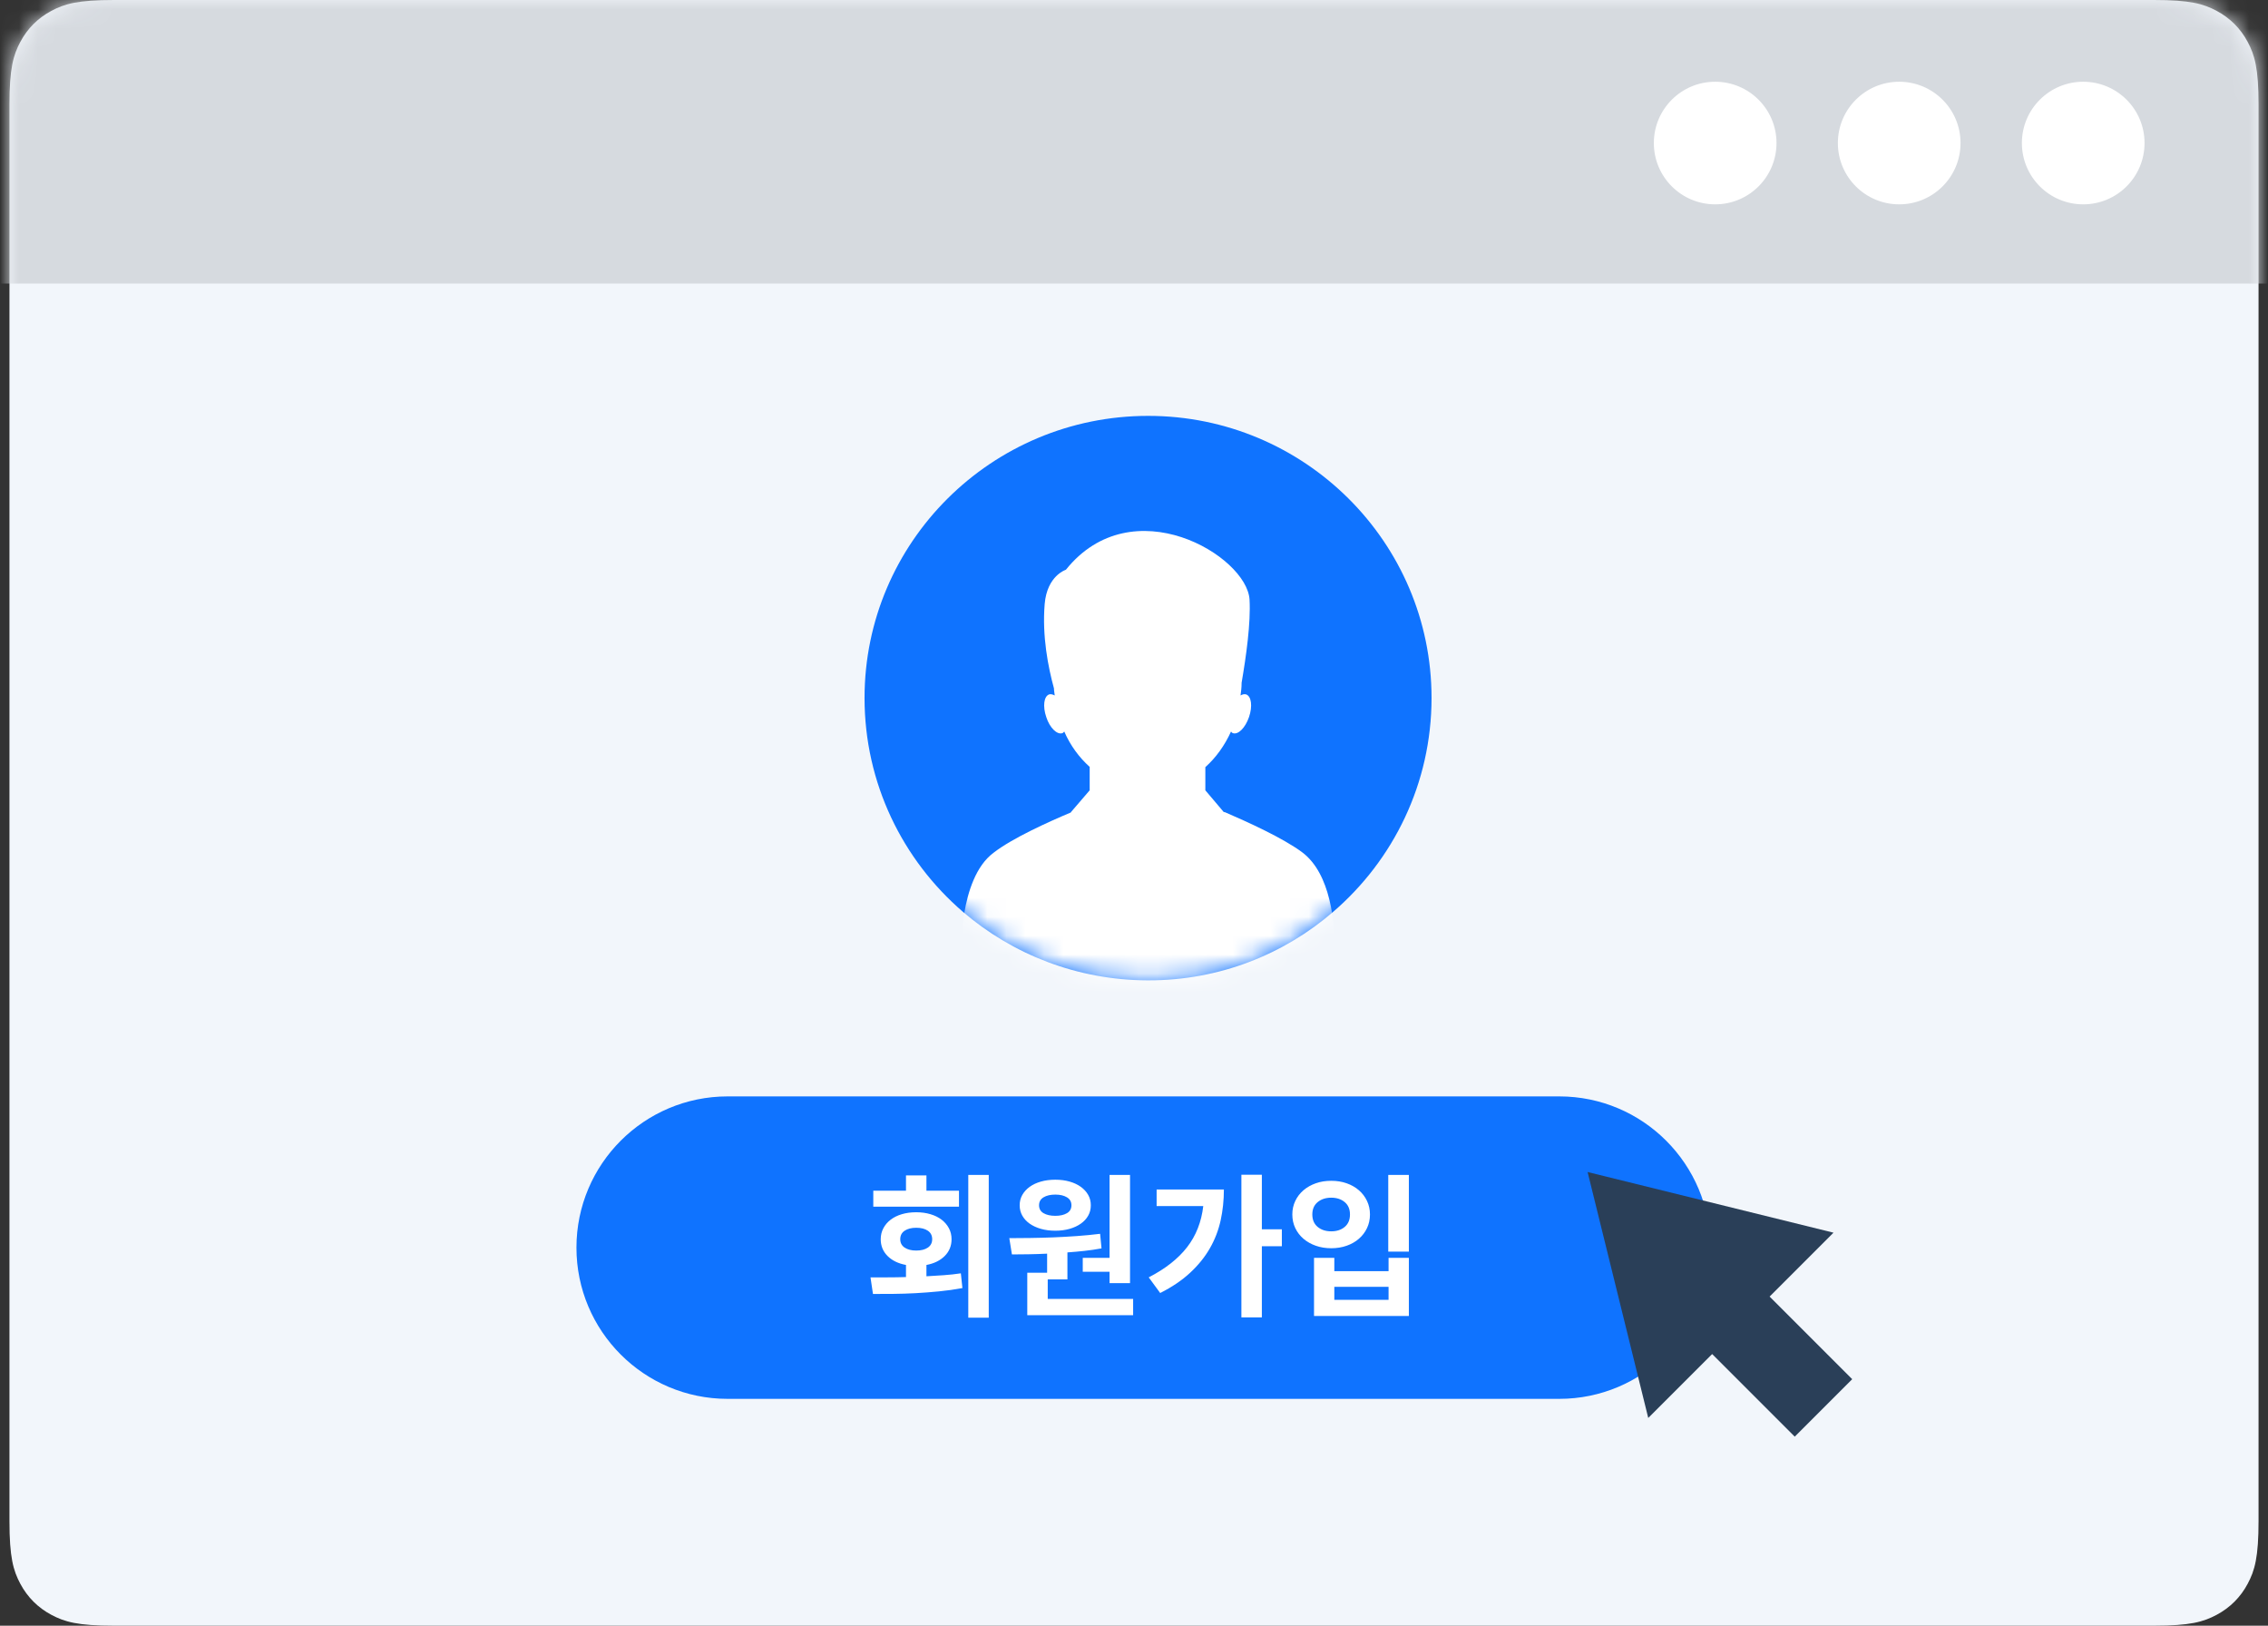 <?xml version="1.0" encoding="UTF-8"?>
<svg width="120px" height="86px" viewBox="0 0 120 86" version="1.1" xmlns="http://www.w3.org/2000/svg" xmlns:xlink="http://www.w3.org/1999/xlink">
    <rect x="0" y="0" width="120" height="86" fill="#333333" stroke="none"/>
    <title>sec2_04@1x</title>
    <defs>
        <path d="M5.544,6.82868667e-16 L113.456,2.23965472e-16 C115.384,-1.30130389e-16 116.083,0.201 116.788,0.578 C117.492,0.954 118.046,1.508 118.422,2.212 C118.799,2.917 119,3.616 119,5.544 L119,80.456 C119,82.384 118.799,83.083 118.422,83.788 C118.046,84.492 117.492,85.046 116.788,85.422 C116.083,85.799 115.384,86 113.456,86 L5.544,86 C3.616,86 2.917,85.799 2.212,85.422 C1.508,85.046 0.954,84.492 0.578,83.788 C0.201,83.083 -7.03591532e-16,82.384 1.21094089e-15,80.456 L6.02727384e-16,5.544 C-3.50201968e-16,3.616 0.201,2.917 0.578,2.212 C0.954,1.508 1.508,0.954 2.212,0.578 C2.917,0.201 3.616,-3.96766361e-16 5.544,6.82868667e-16 Z" id="path-1"></path>
        <path d="M30,14.924 C30,19.437 27.983,23.493 24.798,26.234 C22.184,28.491 18.776,29.862 15.035,29.862 L14.965,29.862 C11.238,29.848 7.816,28.477 5.202,26.234 C2.017,23.493 0,19.437 0,14.924 C0,6.687 6.717,0 15.007,0 C23.282,0 30,6.687 30,14.924 L30,14.924 Z" id="path-3"></path>
    </defs>
    <g id="PC" stroke="none" stroke-width="1" fill="none" fill-rule="evenodd">
        <g id="Pointclick_UID_0_MainTab2" transform="translate(-248, -1581)">
            <g id="Group-66" transform="translate(0, 948)">
                <g id="Group-5" transform="translate(180, 384)">
                    <g id="Group-17" transform="translate(0, 100)">
                        <g id="Group-7" transform="translate(26.5, 41)">
                            <g id="sec2_04" transform="translate(42, 108)">
                                <g id="Rectangle">
                                    <mask id="mask-2" fill="white">
                                        <use xlink:href="#path-1"></use>
                                    </mask>
                                    <use id="Mask" fill="#F2F6FB" xlink:href="#path-1"></use>
                                    <g id="Group-64" mask="url(#mask-2)" fill="#D6DADF">
                                        <g transform="translate(-1.668, 0)" id="Rectangle">
                                            <polygon points="0 0 124 0 124 15 0 15"></polygon>
                                        </g>
                                    </g>
                                    <g id="Group-63" mask="url(#mask-2)" fill="#FFFFFF">
                                        <g transform="translate(87.005, 4.324)">
                                            <ellipse id="Oval" cx="3.245" cy="3.243" rx="3.245" ry="3.243"></ellipse>
                                            <ellipse id="Oval-Copy-3" cx="12.982" cy="3.243" rx="3.245" ry="3.243"></ellipse>
                                            <ellipse id="Oval-Copy-4" cx="22.718" cy="3.243" rx="3.245" ry="3.243"></ellipse>
                                        </g>
                                    </g>
                                </g>
                                <g id="Group-67" transform="translate(30, 58)">
                                    <path d="M8,0 L52,0 C56.418,-8.11624501e-16 60,3.582 60,8 C60,12.418 56.418,16 52,16 L8,16 C3.582,16 5.41083001e-16,12.418 0,8 C-5.41083001e-16,3.582 3.582,8.11624501e-16 8,0 Z" id="Rectangle" fill="#0F73FF"></path>
                                    <path d="M21.815,11.705 L21.815,4.153 L20.732,4.153 L20.732,11.705 L21.815,11.705 Z M20.24,5.834 L20.24,4.989 L18.518,4.989 L18.518,4.178 L17.436,4.178 L17.436,4.989 L15.706,4.989 L15.706,5.834 L20.24,5.834 Z M15.689,10.451 C16.023,10.451 16.379,10.449 16.759,10.447 C17.139,10.444 17.531,10.431 17.936,10.41 C18.34,10.388 18.753,10.356 19.174,10.315 C19.595,10.274 20.011,10.216 20.421,10.139 L20.421,10.139 L20.339,9.36 C20.043,9.404 19.744,9.437 19.441,9.458 C19.137,9.48 18.83,9.499 18.518,9.516 L18.518,9.516 L18.518,8.917 C18.923,8.841 19.245,8.682 19.486,8.442 C19.726,8.201 19.847,7.906 19.847,7.556 C19.847,7.343 19.8,7.149 19.707,6.974 C19.614,6.799 19.486,6.649 19.322,6.523 C19.158,6.397 18.961,6.3 18.731,6.232 C18.502,6.163 18.25,6.129 17.977,6.129 C17.698,6.129 17.444,6.163 17.214,6.232 C16.985,6.3 16.788,6.397 16.624,6.523 C16.46,6.649 16.331,6.799 16.239,6.974 C16.146,7.149 16.099,7.343 16.099,7.556 C16.099,7.906 16.219,8.201 16.46,8.442 C16.7,8.682 17.026,8.841 17.436,8.917 L17.436,8.917 L17.436,9.557 C17.097,9.568 16.77,9.573 16.456,9.573 L16.456,9.573 L15.558,9.573 L15.689,10.451 Z M17.977,8.155 C17.725,8.155 17.522,8.103 17.366,7.999 C17.21,7.895 17.132,7.747 17.132,7.556 C17.132,7.359 17.21,7.209 17.366,7.105 C17.522,7.001 17.725,6.949 17.977,6.949 C18.234,6.949 18.439,7.001 18.592,7.105 C18.745,7.209 18.822,7.359 18.822,7.556 C18.822,7.747 18.745,7.895 18.592,7.999 C18.439,8.103 18.234,8.155 17.977,8.155 Z M29.29,9.877 L29.29,4.153 L28.207,4.153 L28.207,8.54 L26.789,8.54 L26.789,9.278 L28.207,9.278 L28.207,9.877 L29.29,9.877 Z M25.337,7.105 C25.611,7.105 25.862,7.072 26.092,7.007 C26.321,6.941 26.52,6.849 26.686,6.732 C26.853,6.614 26.983,6.474 27.076,6.31 C27.169,6.146 27.215,5.962 27.215,5.76 C27.215,5.558 27.169,5.375 27.076,5.211 C26.983,5.047 26.853,4.905 26.686,4.784 C26.52,4.664 26.321,4.571 26.092,4.506 C25.862,4.44 25.611,4.407 25.337,4.407 C25.059,4.407 24.804,4.44 24.575,4.506 C24.345,4.571 24.147,4.664 23.98,4.784 C23.814,4.905 23.684,5.047 23.591,5.211 C23.498,5.375 23.451,5.558 23.451,5.76 C23.451,5.962 23.498,6.146 23.591,6.31 C23.684,6.474 23.814,6.614 23.98,6.732 C24.147,6.849 24.345,6.941 24.575,7.007 C24.804,7.072 25.059,7.105 25.337,7.105 Z M25.337,6.318 C25.08,6.318 24.873,6.271 24.714,6.178 C24.556,6.085 24.476,5.946 24.476,5.76 C24.476,5.574 24.556,5.434 24.714,5.338 C24.873,5.242 25.08,5.194 25.337,5.194 C25.589,5.194 25.794,5.242 25.952,5.338 C26.111,5.434 26.19,5.574 26.19,5.76 C26.19,5.946 26.111,6.085 25.952,6.178 C25.794,6.271 25.589,6.318 25.337,6.318 Z M29.454,11.574 L29.454,10.713 L24.936,10.713 L24.936,9.68 L25.977,9.68 L25.977,8.253 C26.283,8.231 26.586,8.204 26.887,8.171 C27.188,8.138 27.486,8.094 27.781,8.04 L27.781,8.04 L27.707,7.269 C27.308,7.318 26.898,7.358 26.477,7.388 C26.056,7.418 25.638,7.441 25.223,7.458 C24.807,7.474 24.403,7.485 24.009,7.49 C23.615,7.496 23.246,7.499 22.902,7.499 L22.902,7.499 L23.041,8.36 C23.326,8.36 23.624,8.357 23.935,8.351 C24.247,8.346 24.569,8.335 24.903,8.319 L24.903,8.319 L24.903,9.327 L23.853,9.327 L23.853,11.574 L29.454,11.574 Z M36.265,11.689 L36.265,7.925 L37.323,7.925 L37.323,7.031 L36.265,7.031 L36.265,4.145 L35.182,4.145 L35.182,11.689 L36.265,11.689 Z M30.886,10.401 C31.514,10.084 32.043,9.726 32.472,9.327 C32.901,8.928 33.249,8.498 33.514,8.036 C33.779,7.574 33.969,7.082 34.084,6.56 C34.198,6.038 34.256,5.492 34.256,4.924 L34.256,4.924 L30.697,4.924 L30.697,5.801 L33.165,5.801 C33.067,6.643 32.781,7.369 32.308,7.978 C31.835,8.588 31.159,9.119 30.279,9.573 L30.279,9.573 L30.886,10.401 Z M44.043,8.212 L44.043,4.153 L42.953,4.153 L42.953,8.212 L44.043,8.212 Z M39.935,8.032 C40.23,8.032 40.502,7.988 40.751,7.9 C41,7.813 41.216,7.69 41.399,7.531 C41.582,7.373 41.726,7.184 41.829,6.966 C41.933,6.747 41.985,6.506 41.985,6.244 C41.985,5.987 41.933,5.749 41.829,5.531 C41.726,5.312 41.582,5.123 41.399,4.965 C41.216,4.806 41,4.683 40.751,4.596 C40.502,4.508 40.23,4.465 39.935,4.465 C39.64,4.465 39.368,4.508 39.119,4.596 C38.871,4.683 38.653,4.806 38.467,4.965 C38.282,5.123 38.137,5.312 38.033,5.531 C37.929,5.749 37.877,5.987 37.877,6.244 C37.877,6.506 37.929,6.747 38.033,6.966 C38.137,7.184 38.282,7.373 38.467,7.531 C38.653,7.69 38.871,7.813 39.119,7.9 C39.368,7.988 39.64,8.032 39.935,8.032 Z M39.935,7.138 C39.646,7.138 39.406,7.06 39.218,6.904 C39.029,6.748 38.935,6.528 38.935,6.244 C38.935,5.965 39.029,5.748 39.218,5.592 C39.406,5.436 39.646,5.358 39.935,5.358 C40.225,5.358 40.463,5.436 40.649,5.592 C40.835,5.748 40.927,5.965 40.927,6.244 C40.927,6.528 40.835,6.748 40.649,6.904 C40.463,7.06 40.225,7.138 39.935,7.138 Z M44.043,11.615 L44.043,8.54 L42.969,8.54 L42.969,9.245 L40.099,9.245 L40.099,8.54 L39.025,8.54 L39.025,11.615 L44.043,11.615 Z M42.969,10.762 L40.099,10.762 L40.099,10.073 L42.969,10.073 L42.969,10.762 Z" id="회원가입" fill="#FFFFFF" fill-rule="nonzero"></path>
                                </g>
                                <g id="Path" transform="translate(45.243, 22)">
                                    <mask id="mask-4" fill="white">
                                        <use xlink:href="#path-3"></use>
                                    </mask>
                                    <use id="Mask" fill="#0F73FF" xlink:href="#path-3"></use>
                                    <path d="M23.171,23.098 C22.149,22.331 20.23,21.467 19.068,20.965 C19.054,20.965 19.04,20.951 19.026,20.951 L19.026,20.965 C19.012,20.965 19.012,20.965 19.012,20.965 L18.032,19.808 L18.032,18.582 C18.592,18.08 19.054,17.439 19.39,16.7 C19.418,16.728 19.446,16.77 19.488,16.784 C19.768,16.881 20.146,16.504 20.342,15.933 C20.539,15.362 20.469,14.832 20.189,14.734 C20.09,14.707 19.992,14.734 19.894,14.79 C19.922,14.581 19.95,14.372 19.95,14.149 C19.95,14.135 19.95,14.121 19.95,14.121 C20.189,12.727 20.441,10.957 20.37,9.716 C20.23,7.402 14.167,3.764 10.652,8.141 C10.652,8.141 9.657,8.448 9.531,9.953 C9.391,11.654 9.713,13.285 10.022,14.414 C10.022,14.539 10.05,14.665 10.064,14.79 C9.951,14.734 9.853,14.707 9.769,14.734 C9.489,14.832 9.419,15.362 9.615,15.933 C9.797,16.504 10.189,16.881 10.47,16.784 C10.511,16.77 10.525,16.728 10.568,16.7 C10.89,17.439 11.352,18.066 11.912,18.568 L11.912,19.808 L10.918,20.965 L10.918,20.979 C9.755,21.467 7.837,22.331 6.843,23.098 C6.352,23.461 6.016,23.976 5.764,24.562 C5.288,25.677 5.134,27.029 5.134,28.116 L5.134,28.437 C7.767,30.695 11.212,32.075 14.965,32.089 L15.035,32.089 C18.802,32.089 22.233,30.709 24.866,28.437 C24.908,26.806 24.656,24.227 23.171,23.098 Z" fill="#FFFFFF" fill-rule="nonzero" mask="url(#mask-4)"></path>
                                </g>
                                <polygon id="Path" fill="#2A3F58" fill-rule="nonzero" points="96.51 65.209 83.5 62 86.709 75.01 90.09 71.63 94.46 76 97.5 72.96 93.13 68.59"></polygon>
                            </g>
                        </g>
                    </g>
                </g>
            </g>
        </g>
    </g>
</svg>